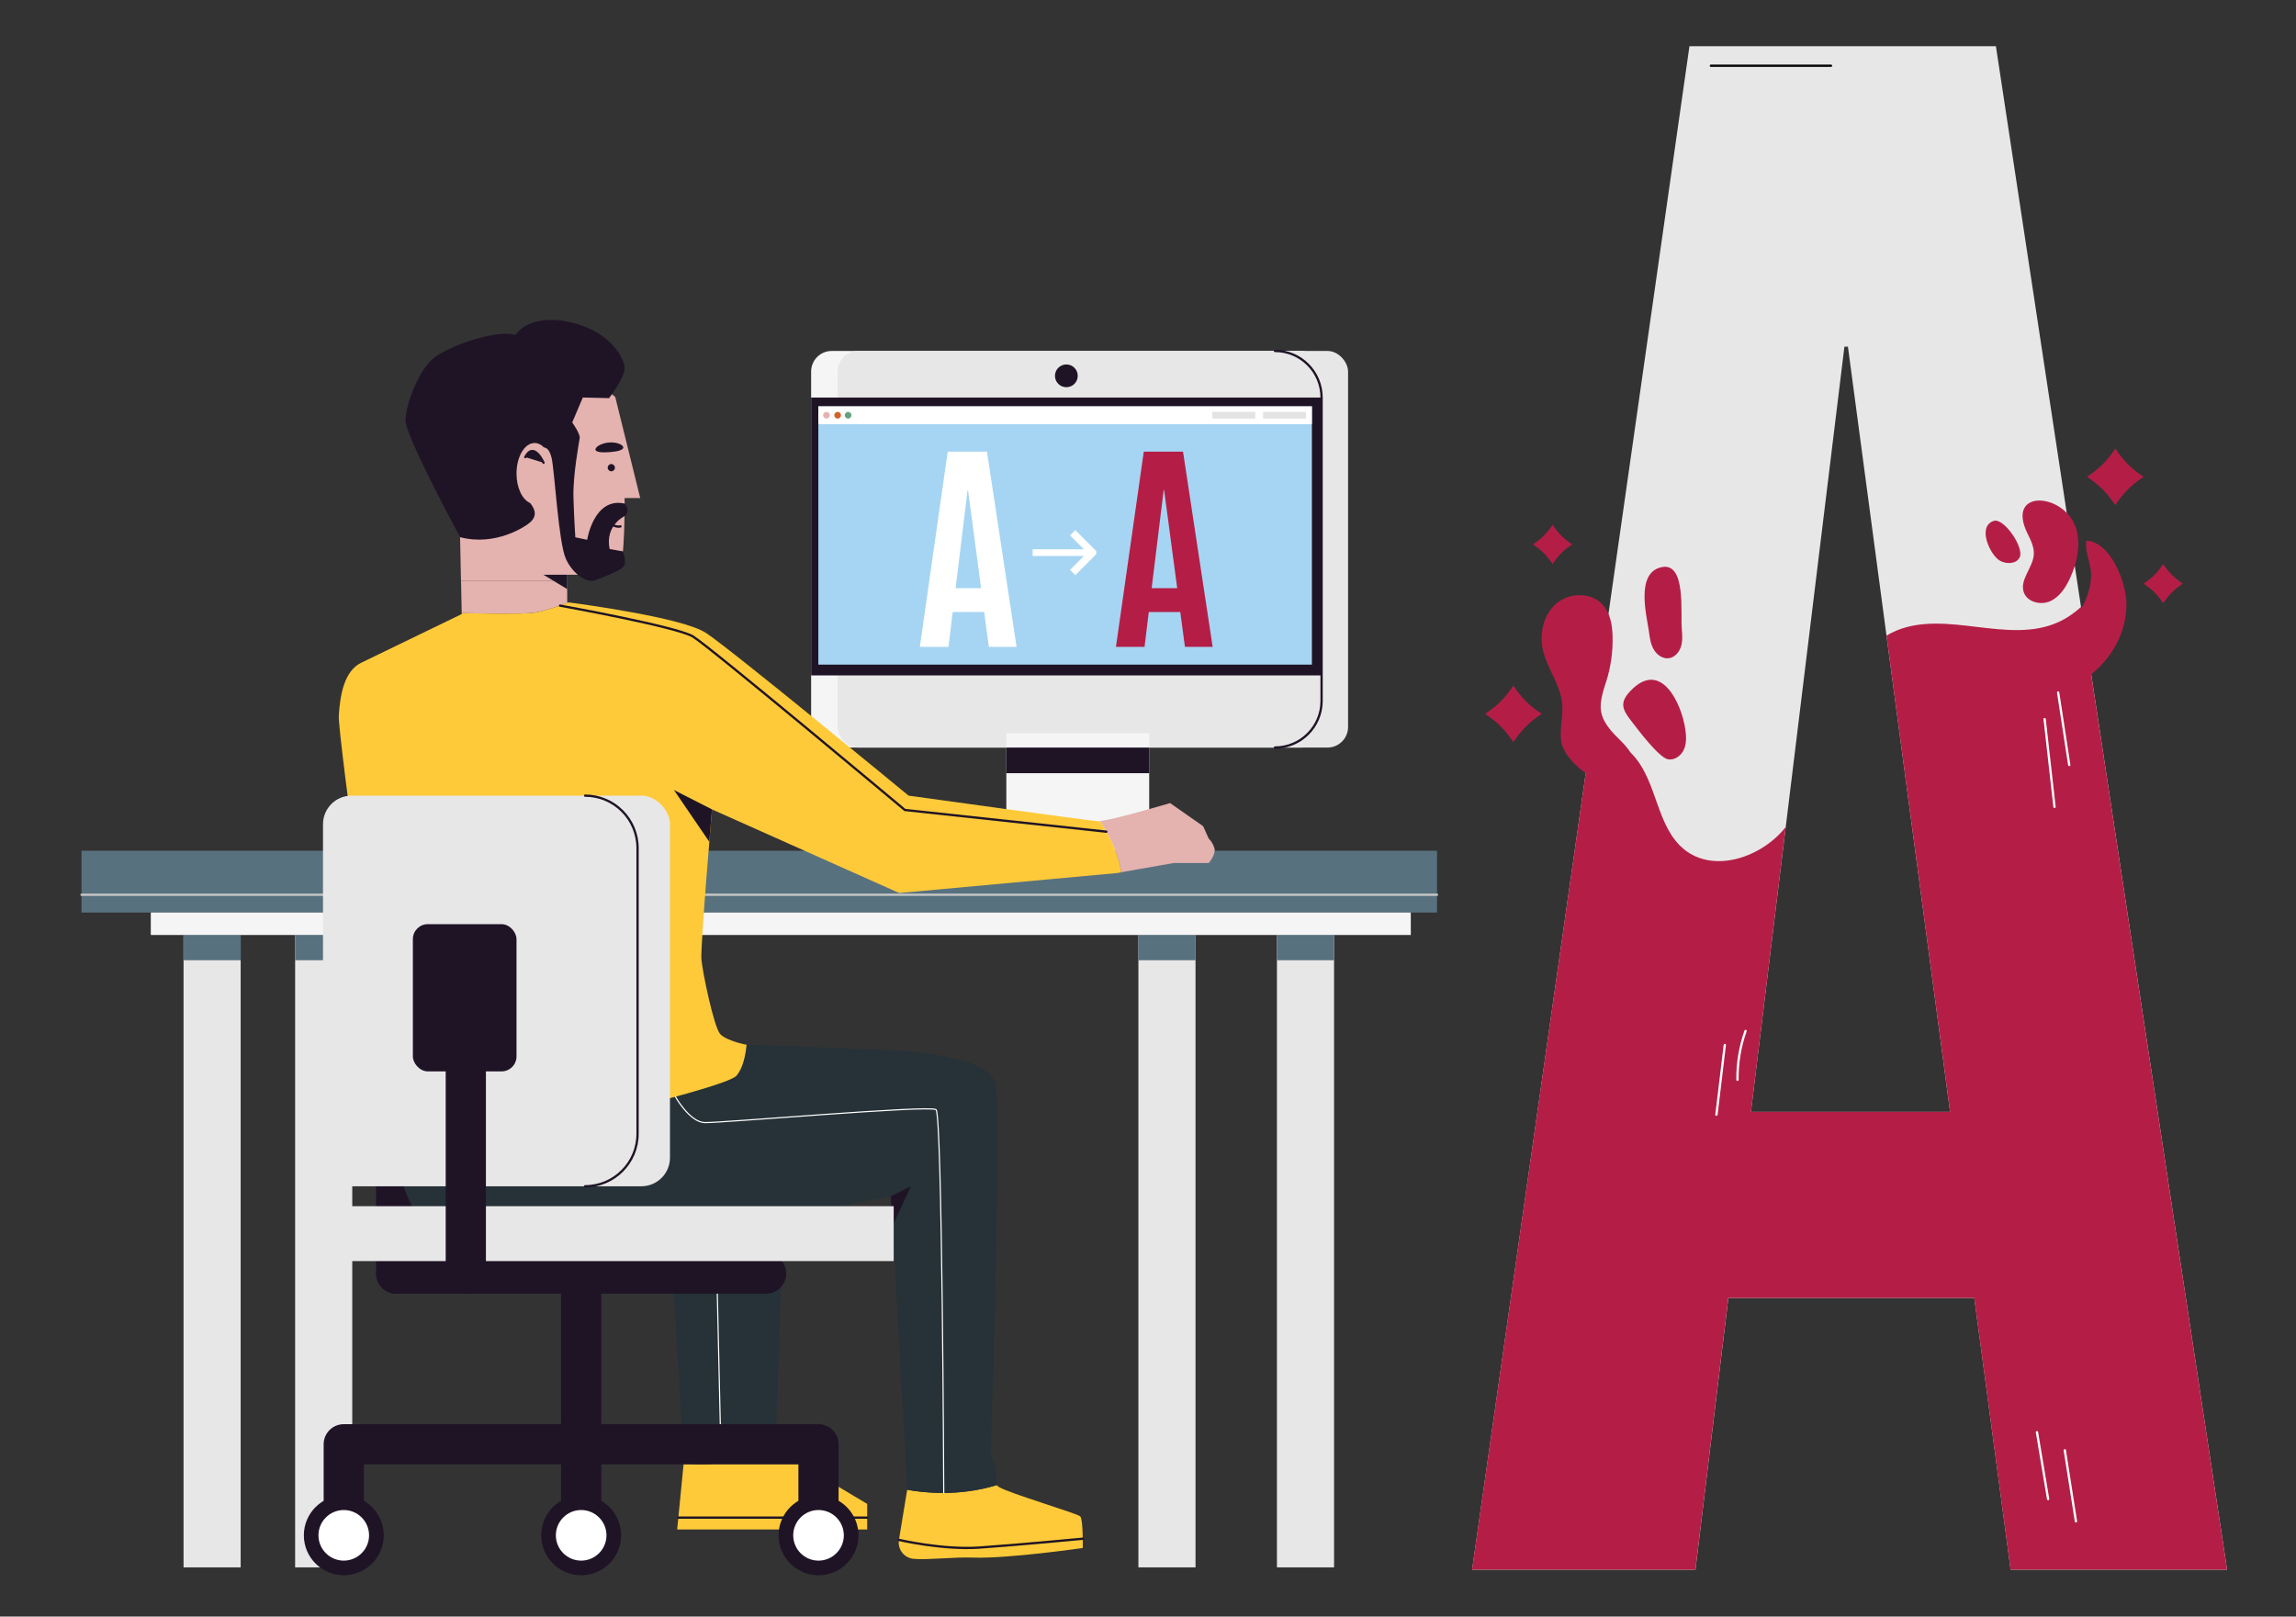 <?xml version="1.0" encoding="UTF-8"?><svg id="Layer_1" xmlns="http://www.w3.org/2000/svg" viewBox="0 0 500 352.11"><rect x="0" y="0" width="500" height="352.11" fill="#333333" stroke="none"/><defs><style>.cls-1{fill:#65a281;}.cls-1,.cls-2,.cls-3,.cls-4,.cls-5,.cls-6,.cls-7,.cls-8,.cls-9,.cls-10,.cls-11,.cls-12,.cls-13{stroke-width:0px;}.cls-2{fill:#e4b2af;}.cls-3{fill:#58717f;}.cls-4{fill:#b41e46;}.cls-5,.cls-14{fill:#1f1426;}.cls-15{stroke:#070808;}.cls-15,.cls-16,.cls-14,.cls-17,.cls-18,.cls-19{stroke-linecap:round;stroke-linejoin:round;}.cls-15,.cls-16,.cls-14,.cls-18,.cls-19{stroke-width:.5px;}.cls-15,.cls-16,.cls-17,.cls-18,.cls-19{fill:none;}.cls-6{fill:#e8e7e7;}.cls-7{fill:#d26127;}.cls-8{fill:#e3e3e3;}.cls-9{fill:#f5f5f5;}.cls-16{stroke:#c6c6c5;}.cls-10{fill:#fff;}.cls-14,.cls-18{stroke:#1f1426;}.cls-11{fill:#263238;}.cls-17{stroke-width:.25px;}.cls-17,.cls-19{stroke:#fff;}.cls-12{fill:#ffca39;}.cls-13{fill:#a6d5f3;}</style></defs><rect class="cls-3" x="17.75" y="185.3" width="295.19" height="13.46"/><line class="cls-16" x1="17.75" y1="194.89" x2="312.94" y2="194.89"/><rect class="cls-9" x="32.84" y="198.76" width="274.39" height="4.89"/><rect class="cls-6" x="39.97" y="203.65" width="12.44" height="137.74"/><rect class="cls-6" x="247.91" y="203.65" width="12.44" height="137.74"/><rect class="cls-6" x="278.08" y="203.65" width="12.44" height="137.74"/><rect class="cls-6" x="64.27" y="203.65" width="12.44" height="137.74"/><rect class="cls-3" x="39.97" y="203.65" width="12.44" height="5.5"/><rect class="cls-3" x="64.27" y="203.65" width="12.44" height="5.5"/><rect class="cls-3" x="247.91" y="203.65" width="12.44" height="5.5"/><rect class="cls-3" x="278.08" y="203.65" width="12.44" height="5.5"/><rect class="cls-9" x="176.64" y="76.44" width="111.16" height="86.39" rx="4.49" ry="4.49"/><rect class="cls-6" x="182.41" y="76.44" width="111.16" height="86.39" rx="4.49" ry="4.49"/><path class="cls-18" d="M277.66,76.44c5.6,0,10.14,4.54,10.14,10.14v66.1c0,5.6-4.54,10.14-10.14,10.14"/><rect class="cls-5" x="176.64" y="86.59" width="111.16" height="60.52"/><path class="cls-5" d="M234.7,81.86c0,1.37-1.11,2.48-2.48,2.48s-2.48-1.11-2.48-2.48,1.11-2.48,2.48-2.48,2.48,1.11,2.48,2.48Z"/><rect class="cls-9" x="219.15" y="159.72" width="31.11" height="25.59"/><rect class="cls-5" x="219.15" y="162.83" width="31.11" height="5.58"/><rect class="cls-13" x="178.21" y="88.51" width="107.48" height="56.25"/><rect class="cls-10" x="178.21" y="88.51" width="107.48" height="3.87"/><path class="cls-2" d="M180.71,90.44c0,.4-.33.73-.73.73s-.73-.33-.73-.73.33-.73.73-.73.73.33.73.73Z"/><path class="cls-7" d="M183.14,90.44c0,.4-.33.73-.73.73s-.73-.33-.73-.73.33-.73.73-.73.73.33.73.73Z"/><path class="cls-1" d="M185.42,90.44c0,.4-.33.73-.73.73s-.73-.33-.73-.73.33-.73.73-.73.73.33.73.73Z"/><rect class="cls-8" x="275.06" y="89.71" width="9.36" height="1.46"/><rect class="cls-8" x="264" y="89.71" width="9.36" height="1.46"/><path class="cls-10" d="M200.32,140.89l6.06-42.51h8.55l6.45,42.51h-6.04l-1.01-7.58h-6.86l-.92,7.58h-6.23ZM208.1,128.11h5.56l-2.85-21.35h-.1l-2.61,21.35Z"/><path class="cls-4" d="M243.02,140.89l6.06-42.51h8.55l6.45,42.51h-6.04l-1.01-7.58h-6.86l-.92,7.58h-6.23ZM250.8,128.11h5.56l-2.85-21.35h-.1l-2.61,21.35Z"/><polygon class="cls-10" points="234.17 115.47 233.02 116.61 236.04 119.64 224.88 119.64 224.88 121.11 236.04 121.11 233.02 124.13 234.17 125.28 238.49 120.95 238.73 120.7 238.73 120.03 234.17 115.47"/><path class="cls-11" d="M156.1,318.73c3.98-.47,8.4-2.5,11.45-4.15l1.46-3.05,1.63-48.81-25.82,2.99,1.22,3.74,2.85,49.14v.05c1.7.28,4.07.45,7.2.08Z"/><path class="cls-12" d="M167.45,314.79l.1-.21c-3.05,1.65-7.47,3.68-11.45,4.15-3.13.37-5.51.2-7.21-.08l-1.42,14.49h41.38v-5.57l-21.4-12.78Z"/><line class="cls-18" x1="147.72" y1="330.55" x2="188.85" y2="330.55"/><line class="cls-17" x1="157.05" y1="318.58" x2="155.81" y2="264.44"/><path class="cls-5" d="M86.28,281.78c-2.42,0-4.38-1.96-4.38-4.38v-53.3c0-2.39,1.92-4.34,4.31-4.38l34.93-.52s.04,0,.07,0c2.39,0,4.34,1.92,4.38,4.31.04,2.42-1.9,4.41-4.31,4.44l-30.62.45v48.99c0,2.42-1.96,4.38-4.38,4.38Z"/><path class="cls-2" d="M123.52,125.19s9.92.14,11.28-1.22c1.36-1.36,1.22-15.49,1.22-15.49h3.4l-5.44-22.02s-5.3-5.03-12.78-3.13c-7.47,1.9-21.07,30.85-21.07,30.85l.26,12.37h23.12v-1.37Z"/><path class="cls-2" d="M116.18,133.48c1.72-.19,4.87-1.22,7.74-2.26-.25-.03-.4-.05-.4-.05v-4.61h-23.12l.15,6.98c4.19.1,12.89.25,15.63-.06Z"/><path class="cls-12" d="M197.56,324.48l-1.8,10.92c-.34,2.03,1.11,3.92,3.16,4.13,2.95.29,8.84-.43,13.04-.27,7.47.27,23.83-2.09,23.83-2.09,0,0,.12-6.2-.55-6.88-.68-.68-15.49-5.03-17.67-6.39-.19-.12-.36-.27-.54-.42-8.26,2.53-15.96,1.66-19.47,1Z"/><path class="cls-2" d="M264.45,184.71c-.41-1.36-1.22-2.04-1.22-2.04l-1.22-2.72-7.2-5.03s-12.1,3.59-15.26,3.92c1.76,2.72,4.09,7,4.58,11.15l11.5-2.02h7.61s1.63-1.9,1.22-3.26Z"/><path class="cls-11" d="M86.28,250.2c.33,2.25.56,3.82.68,4.51,1.09,6.66,6.52,17.26,15.22,18.35,8.7,1.09,31.94-1.77,42.4-3.26,10.46-1.49,49.43-9.24,49.43-9.24l3.57,63.76-.03.17c3.51.66,11.21,1.53,19.47-1,.2-3.39-1.28-6.68-1.28-7.06,0-.41,2.5-75.85,1-80.61-1.5-4.76-12.78-6.12-17.26-6.66-4.3-.52-34.46-1.54-36.92-1.63-.23,2.4-.8,5.17-2.22,6.79-2.54,2.9-58.14,16.24-74.07,15.88Z"/><path class="cls-12" d="M239.04,178.87c-2.04-.14-41.18-5.57-41.18-5.57,0,0-38.73-31.94-44.17-35.47-5.03-3.27-26.61-6.19-29.77-6.61-2.87,1.04-6.02,2.07-7.74,2.26-2.75.31-11.44.15-15.63.06v.21s-18.21,8.83-21.88,10.6c-3.67,1.77-4.62,6.93-4.89,11.55-.24,4.14,9.67,74.87,12.51,94.3,15.93.36,71.52-12.97,74.07-15.88,1.41-1.61,1.99-4.39,2.22-6.79-.11,0-.18,0-.18,0,0,0-4.21-.82-5.57-2.31-1.36-1.5-3.81-13.32-4.08-16.17-.27-2.85,2.31-32.75,2.31-32.75l40.77,18.21,47.43-4.35.87-.15c-.49-4.14-2.83-8.43-4.58-11.15-.21.02-.38.03-.5.02Z"/><polygon class="cls-5" points="123.52 125.19 118.36 125.19 123.52 128.31 123.52 125.19"/><polygon class="cls-5" points="155.05 176.29 146.76 172.07 154.46 183.35 155.05 176.29"/><path class="cls-18" d="M121.96,131.91s25.35,4.56,28.95,6.73c3.6,2.17,46.14,37.78,46.14,37.78l43.88,4.73"/><path class="cls-17" d="M147.08,238.87s3.08,5.5,6.34,5.64c3.26.14,49.06-3.87,50.42-2.82,1.36,1.05,1.68,83.49,1.68,83.49"/><path class="cls-18" d="M195.76,335.4s9.44,2.22,17.46,1.68c8.02-.54,22.58-1.93,22.58-1.93"/><polygon class="cls-5" points="194.02 260.55 198.4 258.37 194.34 267.06 194.02 260.55"/><path class="cls-5" d="M132.76,119.61c-1.06-5.25,3.28-7.2,3.28-7.2,1.37-1.22,0-2.72,0-2.72-6.72-1.5-8.17,7.88-8.17,7.88l-2.58-.54s-.27-3.94-.41-8.7c-.14-4.76,1.22-11.96,1.36-12.91.14-.95-1.63-3.4-1.63-3.4l2.31-5.44,5.71.14s3.67-4.76,3.4-6.8c-.27-2.04-3.13-7.88-12.1-9.79-8.97-1.9-11.69,2.85-11.69,2.85-3.94-1.36-14.81,2.45-17.98,5.16-3.16,2.72-5.94,9.92-5.94,13.45s11.88,25.41,11.88,25.41c7.67,2.04,14.35-2.31,15.43-3.4.98-.98,1.29-2.19-.16-4.02-1.72-.72-2.99-3.33-2.99-6.44,0-3.67,1.76-6.65,3.94-6.65.74,0,1.44.35,2.03.96.72.09,1.29.72,1.67,2.29.68,2.85,1.49,18.48,3.13,22.02,1.63,3.53,4.76,5.3,6.39,4.62,1.63-.68,6.12-2.17,6.39-3.4.27-1.22-.37-2.88-.37-2.88l-2.89-.52Z"/><path class="cls-14" d="M118.36,100.79s-2.08-4.81-3.97-1.22"/><path class="cls-5" d="M133.91,101.83c.02.43-.31.8-.75.82-.43.02-.8-.31-.82-.75s.31-.8.75-.82c.43-.02.8.31.82.75Z"/><path class="cls-5" d="M129.67,97.93c-.05-.58,1.28-1.41,2.95-1.55,1.67-.13,3.06.48,3.11,1.06.05.58-1.27.91-2.94,1.04-1.67.13-3.07.02-3.12-.56Z"/><path class="cls-18" d="M135.13,114.66c-.93.2-1.97-.28-2.43-1.11"/><path class="cls-5" d="M166.84,281.78h-80.55c-2.42,0-4.38-1.96-4.38-4.38s1.96-4.38,4.38-4.38h80.55c2.42,0,4.38,1.96,4.38,4.38s-1.96,4.38-4.38,4.38Z"/><rect class="cls-6" x="70.34" y="173.3" width="75.56" height="85.08" rx="6.22" ry="6.22"/><path class="cls-18" d="M127.42,173.3c6.3,0,11.42,5.11,11.42,11.42v62.24c0,6.3-5.11,11.42-11.42,11.42"/><rect class="cls-6" x="76.6" y="262.72" width="118.02" height="11.96"/><path class="cls-5" d="M101.44,281.78c-2.42,0-4.38-1.96-4.38-4.38v-53.27c0-2.42,1.96-4.38,4.38-4.38s4.38,1.96,4.38,4.38v53.27c0,2.42-1.96,4.38-4.38,4.38Z"/><rect class="cls-5" x="89.91" y="201.29" width="22.57" height="32.07" rx="3.26" ry="3.26"/><path class="cls-5" d="M126.56,337.52c-2.42,0-4.38-1.96-4.38-4.38v-51.97c0-2.42,1.96-4.38,4.38-4.38s4.38,1.96,4.38,4.38v51.97c0,2.42-1.96,4.38-4.38,4.38Z"/><path class="cls-5" d="M178.25,332.27c-2.42,0-4.38-1.96-4.38-4.38v-8.93h-94.63v8.93c0,2.42-1.96,4.38-4.38,4.38s-4.38-1.96-4.38-4.38v-13.31c0-2.42,1.96-4.38,4.38-4.38h103.38c2.42,0,4.38,1.96,4.38,4.38v13.31c0,2.42-1.96,4.38-4.38,4.38Z"/><circle class="cls-5" cx="74.87" cy="334.41" r="8.7"/><path class="cls-10" d="M80.37,334.41c0,3.04-2.47,5.51-5.51,5.51s-5.51-2.47-5.51-5.51,2.47-5.51,5.51-5.51,5.51,2.47,5.51,5.51Z"/><circle class="cls-5" cx="126.56" cy="334.41" r="8.7"/><path class="cls-10" d="M132.07,334.41c0,3.04-2.47,5.51-5.51,5.51s-5.51-2.47-5.51-5.51,2.47-5.51,5.51-5.51,5.51,2.47,5.51,5.51Z"/><circle class="cls-5" cx="178.25" cy="334.41" r="8.7"/><path class="cls-10" d="M183.76,334.41c0,3.04-2.47,5.51-5.51,5.51s-5.51-2.47-5.51-5.51,2.47-5.51,5.51-5.51,5.51,2.47,5.51,5.51Z"/><path class="cls-6" d="M320.58,341.91L367.91,10.07h66.74l50.35,331.84h-47.14l-7.92-59.2h-53.55l-7.17,59.2h-48.64ZM381.3,242.18h43.37l-22.25-166.68h-.76l-20.36,166.68Z"/><path class="cls-4" d="M453.18,132.21c-1.49,1.34-3.13,2.49-4.99,3.32-10.85,4.88-24.19-2.72-35.19,1.81-.76.31-1.48.69-2.18,1.1l13.85,103.73h-43.37l7.57-62.02c-5.22,6.59-15.6,10.15-22.12,4.85-6.02-4.9-5.79-14.45-10.91-20.29-2.38-2.71-5.84-4.04-9.4-4.17l-25.87,181.35h48.64l7.17-59.2h53.55l7.92,59.2h47.14l-31.82-209.7Z"/><path class="cls-4" d="M349.75,148.57c1.03-3.21,1.51-6.6,1.42-9.97-.06-2.46-.5-5.06-2.15-6.89-2.49-2.77-7.27-2.68-10.1-.25s-3.75,6.6-2.89,10.23c.94,3.98,3.75,7.42,4.16,11.49.27,2.71-.55,5.44-.23,8.14.66,5.55,12.64,13.76,15.51,5.81,1.09-3-2.52-5.61-4.2-7.49-3.45-3.88-3.13-6.12-1.54-11.07Z"/><path class="cls-4" d="M363.25,165.38c1.43.27,2.86-.79,3.45-2.12.59-1.33.53-2.85.33-4.29-.8-5.77-5.36-15.55-12.05-8.39-2.34,2.5-1.66,3.97.24,6.43,1.31,1.7,6.01,8,8.03,8.38Z"/><path class="cls-4" d="M359.1,137.68c.18,1.32.38,2.68,1.06,3.82.67,1.15,1.95,2.05,3.27,1.87,1.28-.17,2.26-1.31,2.64-2.55.38-1.24.28-2.56.17-3.85-.29-3.49.95-14.5-4.33-13.45-5.84,1.15-3.3,10.64-2.8,14.16Z"/><path class="cls-4" d="M452.15,134.19c-3.7,4.77-9.58,7.38-15.49,8.66-2.13.46-4.68,1.09-5.38,3.15-.52,1.53.32,3.27,1.62,4.23s2.96,1.28,4.56,1.45c6.13.63,12.55-.8,17.5-4.48,4.95-3.67,8.24-9.68,8.11-15.84-.1-4.55-3.38-13.27-8.69-13.6-.53,2.33,1.17,5.24,1,7.94-.19,3.05-1.37,6.08-3.24,8.48Z"/><path class="cls-4" d="M441.56,116.27c.71,1.43,1.45,2.95,1.34,4.54-.2,2.86-3.09,5.41-2.2,8.14.71,2.18,3.67,2.94,5.76,2,2.09-.94,3.42-3.02,4.37-5.11,1.5-3.31,2.34-7.1,1.33-10.59-2.31-7.94-15.58-9.01-10.6,1.03Z"/><path class="cls-4" d="M439.82,121.41c-.72,1.43-2.83,1.51-4.24.75-2.15-1.15-5.12-7.47-1.41-8.7,2.22-.74,6.71,5.87,5.65,7.95Z"/><path class="cls-4" d="M466.81,103.86c-2.77,1.87-4.29,3.39-6.16,6.16-1.87-2.77-3.39-4.29-6.16-6.16,2.77-1.87,4.29-3.39,6.16-6.16,1.87,2.77,3.39,4.29,6.16,6.16Z"/><path class="cls-4" d="M335.73,155.49c-2.77,1.87-4.29,3.39-6.16,6.16-1.87-2.77-3.39-4.29-6.16-6.16,2.77-1.87,4.29-3.39,6.16-6.16,1.87,2.77,3.39,4.29,6.16,6.16Z"/><path class="cls-4" d="M342.38,118.58c-1.92,1.3-2.97,2.35-4.27,4.27-1.3-1.92-2.35-2.97-4.27-4.27,1.92-1.3,2.97-2.35,4.27-4.27,1.3,1.92,2.35,2.97,4.27,4.27Z"/><path class="cls-4" d="M475.35,127.12c-1.92,1.3-2.97,2.35-4.27,4.27-1.3-1.92-2.35-2.97-4.27-4.27,1.92-1.3,2.97-2.35,4.27-4.27,1.3,1.92,2.35,2.97,4.27,4.27Z"/><path class="cls-19" d="M448.2,150.84c.81,5.26,1.61,10.52,2.42,15.78"/><path class="cls-19" d="M445.26,156.63c.72,6.37,1.43,12.74,2.15,19.11"/><line class="cls-15" x1="372.58" y1="14.32" x2="398.74" y2="14.32"/><path class="cls-19" d="M443.59,311.95c.81,4.85,1.62,9.71,2.43,14.56"/><path class="cls-19" d="M449.65,315.89c.81,5.16,1.62,10.32,2.43,15.47"/><path class="cls-19" d="M380.13,224.56c-1.21,3.4-1.81,7.02-1.76,10.63"/><path class="cls-19" d="M375.61,227.61c-.61,5.06-1.21,10.11-1.82,15.17"/></svg>